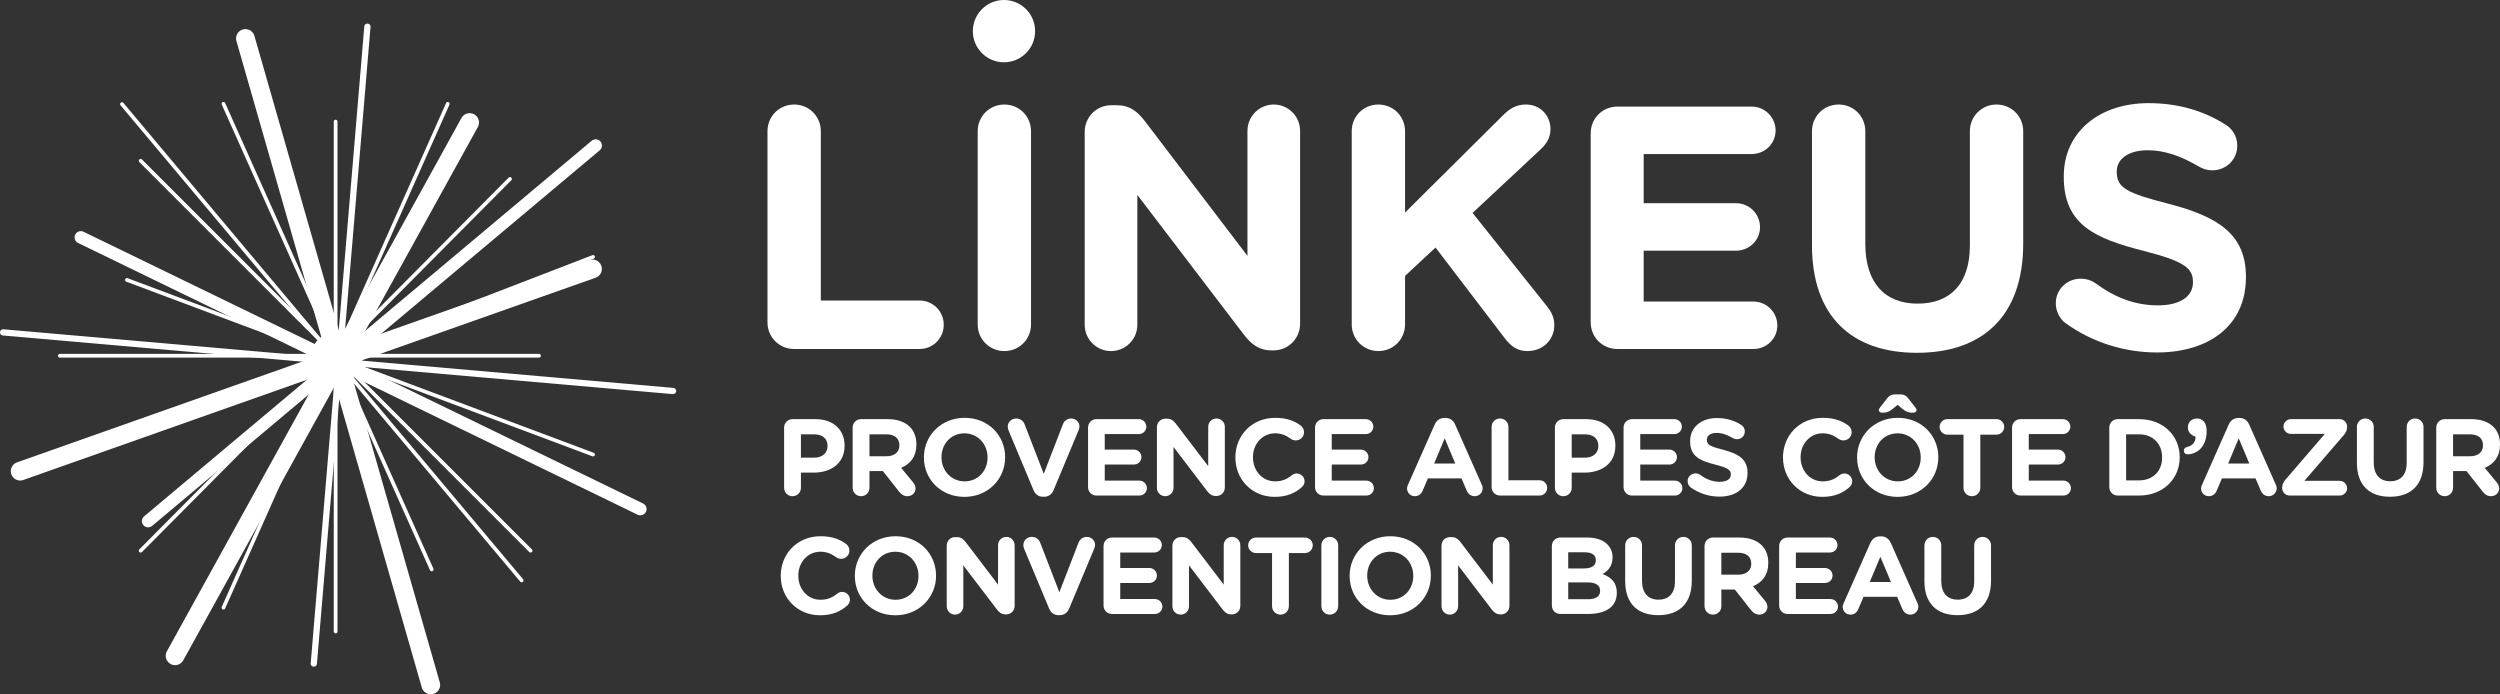 <?xml version="1.0" encoding="UTF-8"?><svg xmlns="http://www.w3.org/2000/svg" width="351.536" height="97.626" viewBox="0 0 351.536 97.626"><rect x="0" y="0" width="351.536" height="97.626" fill="#333333" stroke="none"/><defs><style>.cls-1{fill:#fff;}.cls-2{stroke-width:1.754px;}.cls-2,.cls-3,.cls-4,.cls-5,.cls-6,.cls-7{fill:none;}.cls-2,.cls-4,.cls-6,.cls-7{stroke:#fff;stroke-linecap:round;}.cls-3{mix-blend-mode:multiply;}.cls-4{stroke-width:.877px;}.cls-5{isolation:isolate;}.cls-6{stroke-width:.526px;}.cls-7{stroke-width:2.631px;}</style></defs><g class="cls-5"><g id="Calque_2"><g id="Calque_1-2"><path class="cls-1" d="m107.92,18.447c0-2.094,1.656-3.749,3.749-3.749s3.749,1.655,3.749,3.749v23.811h13.877c1.899,0,3.408,1.509,3.408,3.408,0,1.898-1.509,3.408-3.408,3.408h-17.626c-2.094,0-3.749-1.655-3.749-3.749v-26.878Z"/><path class="cls-1" d="m137.479,18.447c0-2.094,1.656-3.749,3.749-3.749s3.749,1.655,3.749,3.749v27.17c0,2.094-1.655,3.749-3.749,3.749s-3.749-1.655-3.749-3.749v-27.17Z"/><path class="cls-1" d="m152.526,18.545c0-2.094,1.656-3.749,3.749-3.749h.779c1.802,0,2.873.876,3.896,2.191l14.461,18.989v-17.577c0-2.046,1.656-3.701,3.701-3.701s3.7,1.655,3.7,3.701v27.12c0,2.094-1.655,3.749-3.749,3.749h-.243c-1.802,0-2.873-.876-3.896-2.19l-14.997-19.671v18.259c0,2.045-1.656,3.7-3.701,3.7s-3.701-1.655-3.701-3.7v-27.121Z"/><path class="cls-1" d="m190.072,18.447c0-2.094,1.656-3.749,3.749-3.749s3.749,1.655,3.749,3.749v11.442l13.828-13.73c.925-.925,1.85-1.461,3.165-1.461,2.094,0,3.457,1.607,3.457,3.457,0,1.169-.535,2.045-1.363,2.824l-9.592,8.959,10.469,13.146c.584.731,1.022,1.51,1.022,2.63,0,2.094-1.607,3.651-3.798,3.651-1.461,0-2.337-.731-3.165-1.802l-9.738-12.757-4.285,3.993v6.816c0,2.094-1.655,3.749-3.749,3.749s-3.749-1.655-3.749-3.749v-27.17Z"/><path class="cls-1" d="m223.674,45.325v-26.585c0-2.094,1.655-3.75,3.749-3.75h18.893c1.85,0,3.359,1.51,3.359,3.36,0,1.85-1.51,3.311-3.359,3.311h-15.192v6.914h13.001c1.851,0,3.359,1.51,3.359,3.36,0,1.85-1.509,3.311-3.359,3.311h-13.001v7.157h15.436c1.851,0,3.359,1.51,3.359,3.36,0,1.85-1.509,3.311-3.359,3.311h-19.136c-2.094,0-3.749-1.655-3.749-3.749Z"/><path class="cls-1" d="m254.791,34.467v-16.02c0-2.094,1.656-3.749,3.75-3.749s3.749,1.655,3.749,3.749v15.825c0,5.551,2.775,8.423,7.353,8.423s7.351-2.775,7.351-8.18v-16.068c0-2.094,1.656-3.749,3.75-3.749s3.749,1.655,3.749,3.749v15.776c0,10.322-5.795,15.386-14.948,15.386s-14.754-5.112-14.754-15.143Z"/><path class="cls-1" d="m290.487,45.47c-.827-.584-1.412-1.655-1.412-2.823,0-1.948,1.559-3.457,3.506-3.457.975,0,1.656.341,2.143.682,2.581,1.898,5.405,3.067,8.716,3.067,3.067,0,4.918-1.218,4.918-3.214v-.098c0-1.898-1.169-2.872-6.865-4.333-6.866-1.753-11.297-3.652-11.297-10.42v-.098c0-6.184,4.967-10.273,11.93-10.273,4.139,0,7.741,1.071,10.81,3.018.827.487,1.655,1.51,1.655,2.971,0,1.947-1.559,3.457-3.506,3.457-.731,0-1.315-.195-1.899-.536-2.482-1.461-4.82-2.288-7.157-2.288-2.873,0-4.382,1.314-4.382,2.97v.098c0,2.239,1.461,2.97,7.353,4.479,6.914,1.802,10.809,4.285,10.809,10.225v.098c0,6.769-5.161,10.566-12.514,10.566-4.479,0-9.008-1.363-12.806-4.091Z"/><path class="cls-1" d="m141.174,8.758c2.419,0,4.379-1.961,4.379-4.379s-1.96-4.379-4.379-4.379-4.379,1.96-4.379,4.379,1.96,4.379,4.379,4.379"/><line class="cls-2" x1="83.763" y1="20.466" x2="20.828" y2="73.275"/><line class="cls-6" x1="17.149" y1="14.638" x2="73.35" y2="81.616"/><line class="cls-4" x1=".439" y1="46.738" x2="94.645" y2="54.98"/><line class="cls-4" x1="51.663" y1="3.755" x2="44.127" y2="93.307"/><line class="cls-7" x1="66.04" y1="17.226" x2="24.619" y2="92.214"/><line class="cls-7" x1="2.835" y1="66.253" x2="83.313" y2="37.811"/><line class="cls-2" x1="11.364" y1="33.378" x2="90.04" y2="71.586"/><line class="cls-7" x1="34.509" y1="5.407" x2="60.575" y2="96.311"/><g class="cls-3"><line class="cls-6" x1="8.421" y1="50.022" x2="75.789" y2="50.022"/><line class="cls-6" x1="47.193" y1="88.794" x2="47.193" y2="17.098"/><line class="cls-6" x1="74.609" y1="77.438" x2="19.776" y2="22.605"/><line class="cls-6" x1="19.777" y1="77.438" x2="71.712" y2="25.158"/><line class="cls-6" x1="17.846" y1="61.398" x2="83.39" y2="36.127"/><line class="cls-6" x1="83.39" y1="63.916" x2="17.846" y2="39.363"/><line class="cls-6" x1="60.705" y1="80.071" x2="31.423" y2="14.601"/><line class="cls-6" x1="31.423" y1="85.442" x2="62.963" y2="14.601"/></g><path class="cls-1" d="m47.285,54.019c2.015,0,3.649-1.634,3.649-3.649s-1.634-3.65-3.649-3.65-3.649,1.634-3.649,3.65,1.634,3.649,3.649,3.649"/><path class="cls-1" d="m110.258,60.119c0-.66.522-1.182,1.182-1.182h3.208c2.563,0,4.114,1.52,4.114,3.715v.03c0,2.487-1.934,3.776-4.344,3.776h-1.796v2.134c0,.66-.522,1.182-1.182,1.182-.66,0-1.182-.521-1.182-1.182v-8.473Zm4.236,4.237c1.182,0,1.873-.706,1.873-1.628v-.03c0-1.06-.737-1.627-1.919-1.627h-1.827v3.285h1.873Z"/><path class="cls-1" d="m119.895,60.119c0-.66.522-1.182,1.182-1.182h3.731c1.366,0,2.425.384,3.131,1.09.599.599.921,1.442.921,2.456v.03c0,1.688-.844,2.732-2.149,3.269l1.643,1.996c.23.292.384.537.384.905,0,.66-.553,1.09-1.121,1.09-.537,0-.891-.261-1.167-.613l-2.303-2.917h-1.888v2.349c0,.66-.522,1.182-1.182,1.182-.66,0-1.182-.521-1.182-1.182v-8.473Zm4.758,4.037c1.151,0,1.812-.613,1.812-1.52v-.03c0-1.014-.706-1.535-1.857-1.535h-2.349v3.085h2.394Z"/><path class="cls-1" d="m129.915,64.341v-.031c0-3.055,2.41-5.557,5.726-5.557s5.695,2.472,5.695,5.526v.03c0,3.054-2.41,5.557-5.726,5.557s-5.695-2.472-5.695-5.526Zm8.949,0v-.031c0-1.842-1.351-3.377-3.254-3.377s-3.224,1.505-3.224,3.347v.03c0,1.842,1.351,3.377,3.254,3.377s3.224-1.505,3.224-3.346Z"/><path class="cls-1" d="m145.324,68.914l-3.485-8.334c-.077-.185-.138-.368-.138-.568,0-.66.522-1.166,1.182-1.166.614,0,1.013.352,1.197.828l2.687,6.954,2.717-7.03c.154-.384.568-.752,1.136-.752.645,0,1.167.491,1.167,1.136,0,.184-.061.384-.123.521l-3.515,8.412c-.246.583-.691.937-1.335.937h-.153c-.645,0-1.09-.354-1.335-.937Z"/><path class="cls-1" d="m152.995,68.5v-8.381c0-.66.522-1.182,1.182-1.182h5.956c.584,0,1.059.476,1.059,1.059,0,.584-.476,1.044-1.059,1.044h-4.789v2.18h4.099c.583,0,1.059.477,1.059,1.06,0,.583-.476,1.043-1.059,1.043h-4.099v2.257h4.866c.584,0,1.06.476,1.06,1.059s-.476,1.044-1.06,1.044h-6.033c-.66,0-1.182-.521-1.182-1.182Z"/><path class="cls-1" d="m162.679,60.057c0-.66.522-1.182,1.182-1.182h.246c.568,0,.906.276,1.228.69l4.559,5.987v-5.542c0-.644.522-1.166,1.167-1.166.644,0,1.167.521,1.167,1.166v8.55c0,.659-.522,1.182-1.182,1.182h-.077c-.568,0-.906-.276-1.228-.69l-4.728-6.202v5.756c0,.644-.522,1.166-1.167,1.166s-1.167-.521-1.167-1.166v-8.55Z"/><path class="cls-1" d="m173.711,64.341v-.031c0-3.055,2.303-5.557,5.603-5.557,1.612,0,2.702.43,3.592,1.09.246.184.461.522.461.936,0,.644-.521,1.151-1.167,1.151-.322,0-.537-.123-.706-.231-.66-.491-1.351-.768-2.195-.768-1.811,0-3.116,1.505-3.116,3.347v.03c0,1.842,1.274,3.377,3.116,3.377.998,0,1.658-.308,2.333-.845.184-.153.43-.261.706-.261.599,0,1.105.491,1.105,1.09,0,.368-.184.66-.399.844-.967.845-2.103,1.352-3.822,1.352-3.162,0-5.511-2.441-5.511-5.526Z"/><path class="cls-1" d="m184.914,68.5v-8.381c0-.66.522-1.182,1.182-1.182h5.956c.584,0,1.059.476,1.059,1.059,0,.584-.475,1.044-1.059,1.044h-4.789v2.18h4.098c.584,0,1.06.477,1.06,1.06,0,.583-.476,1.043-1.06,1.043h-4.098v2.257h4.866c.584,0,1.06.476,1.06,1.059s-.476,1.044-1.06,1.044h-6.033c-.66,0-1.182-.521-1.182-1.182Z"/><path class="cls-1" d="m197.988,68.162l3.745-8.457c.261-.584.737-.937,1.382-.937h.138c.644,0,1.105.353,1.366.937l3.745,8.457c.077.169.123.322.123.476,0,.63-.491,1.136-1.121,1.136-.553,0-.921-.322-1.136-.814l-.722-1.688h-4.728l-.752,1.766c-.2.46-.599.736-1.09.736-.614,0-1.09-.491-1.09-1.105,0-.169.061-.338.138-.507Zm6.646-2.978l-1.489-3.545-1.489,3.545h2.978Z"/><path class="cls-1" d="m209.743,60.027c0-.66.522-1.182,1.182-1.182.66,0,1.182.521,1.182,1.182v7.505h4.375c.599,0,1.074.477,1.074,1.075s-.476,1.074-1.074,1.074h-5.557c-.66,0-1.182-.521-1.182-1.182v-8.473Z"/><path class="cls-1" d="m218.643,60.119c0-.66.521-1.182,1.182-1.182h3.208c2.563,0,4.114,1.52,4.114,3.715v.03c0,2.487-1.935,3.776-4.345,3.776h-1.796v2.134c0,.66-.521,1.182-1.182,1.182s-1.182-.521-1.182-1.182v-8.473Zm4.236,4.237c1.182,0,1.873-.706,1.873-1.628v-.03c0-1.06-.737-1.627-1.919-1.627h-1.827v3.285h1.873Z"/><path class="cls-1" d="m228.295,68.5v-8.381c0-.66.521-1.182,1.182-1.182h5.956c.583,0,1.059.476,1.059,1.059,0,.584-.476,1.044-1.059,1.044h-4.789v2.18h4.099c.583,0,1.059.477,1.059,1.06,0,.583-.476,1.043-1.059,1.043h-4.099v2.257h4.865c.584,0,1.06.476,1.06,1.059s-.475,1.044-1.06,1.044h-6.032c-.66,0-1.182-.521-1.182-1.182Z"/><path class="cls-1" d="m237.748,68.546c-.261-.185-.445-.522-.445-.891,0-.614.491-1.09,1.105-1.09.307,0,.521.107.676.215.814.599,1.703.967,2.747.967.968,0,1.551-.384,1.551-1.013v-.03c0-.599-.368-.906-2.164-1.366-2.165-.552-3.562-1.151-3.562-3.285v-.031c0-1.949,1.565-3.238,3.761-3.238,1.305,0,2.44.337,3.407.951.262.153.522.477.522.937,0,.614-.491,1.09-1.105,1.09-.23,0-.414-.061-.599-.169-.783-.46-1.52-.722-2.257-.722-.905,0-1.381.415-1.381.936v.031c0,.706.46.936,2.317,1.412,2.18.567,3.408,1.351,3.408,3.223v.03c0,2.134-1.627,3.331-3.945,3.331-1.412,0-2.84-.43-4.037-1.289Z"/><path class="cls-1" d="m250.714,64.341v-.031c0-3.055,2.303-5.557,5.604-5.557,1.611,0,2.701.43,3.592,1.09.245.184.46.522.46.936,0,.644-.521,1.151-1.166,1.151-.322,0-.537-.123-.706-.231-.66-.491-1.351-.768-2.195-.768-1.812,0-3.116,1.505-3.116,3.347v.03c0,1.842,1.274,3.377,3.116,3.377.998,0,1.658-.308,2.333-.845.184-.153.43-.261.706-.261.599,0,1.105.491,1.105,1.09,0,.368-.185.66-.399.844-.967.845-2.103,1.352-3.822,1.352-3.162,0-5.511-2.441-5.511-5.526Z"/><path class="cls-1" d="m261.134,64.341v-.031c0-3.055,2.41-5.557,5.726-5.557s5.695,2.472,5.695,5.526v.03c0,3.054-2.41,5.557-5.726,5.557s-5.695-2.472-5.695-5.526Zm8.949,0v-.031c0-1.842-1.351-3.377-3.254-3.377-1.904,0-3.224,1.505-3.224,3.347v.03c0,1.842,1.351,3.377,3.254,3.377s3.224-1.505,3.224-3.346Zm-3.976-6.815c-.507.414-.891.506-1.412.506-.292,0-.507-.122-.507-.368,0-.138.123-.307.23-.445l.967-1.243c.261-.322.553-.521,1.09-.521h.736c.538,0,.829.199,1.091.521l.967,1.243c.107.139.231.308.231.445,0,.246-.246.368-.538.368-.521,0-.905-.092-1.412-.506l-.721-.599-.722.599Z"/><path class="cls-1" d="m276.097,61.117h-2.272c-.599,0-1.09-.491-1.09-1.09s.491-1.09,1.09-1.09h6.908c.599,0,1.09.491,1.09,1.09s-.491,1.09-1.09,1.09h-2.272v7.475c0,.66-.521,1.182-1.182,1.182s-1.182-.521-1.182-1.182v-7.475Z"/><path class="cls-1" d="m282.925,68.5v-8.381c0-.66.521-1.182,1.182-1.182h5.956c.583,0,1.059.476,1.059,1.059,0,.584-.476,1.044-1.059,1.044h-4.789v2.18h4.099c.583,0,1.059.477,1.059,1.06,0,.583-.476,1.043-1.059,1.043h-4.099v2.257h4.865c.584,0,1.06.476,1.06,1.059s-.476,1.044-1.06,1.044h-6.032c-.66,0-1.182-.521-1.182-1.182Z"/><path class="cls-1" d="m296.597,60.119c0-.66.522-1.182,1.182-1.182h3.009c3.377,0,5.711,2.317,5.711,5.342v.03c0,3.024-2.334,5.372-5.711,5.372h-3.009c-.659,0-1.182-.521-1.182-1.182v-8.381Zm4.19,7.429c1.935,0,3.239-1.305,3.239-3.208v-.031c0-1.903-1.305-3.238-3.239-3.238h-1.826v6.477h1.826Z"/><path class="cls-1" d="m307.538,62.851c.783-.183,1.213-.722,1.182-1.458-.537-.139-1.074-.599-1.074-1.259v-.031c0-.721.507-1.258,1.274-1.258.859,0,1.366.659,1.366,1.719v.062c0,1.12-.338,1.949-.906,2.518-.46.46-1.151.736-1.719.736-.415,0-.583-.245-.583-.521s.199-.445.46-.507Z"/><path class="cls-1" d="m309.641,68.162l3.745-8.457c.261-.584.736-.937,1.382-.937h.138c.644,0,1.105.353,1.366.937l3.745,8.457c.077.169.123.322.123.476,0,.63-.491,1.136-1.12,1.136-.553,0-.921-.322-1.136-.814l-.722-1.688h-4.729l-.752,1.766c-.199.46-.599.736-1.09.736-.614,0-1.09-.491-1.09-1.105,0-.169.062-.338.139-.507Zm6.646-2.978l-1.489-3.545-1.489,3.545h2.978Z"/><path class="cls-1" d="m320.905,68.638v-.046c0-.414.153-.783.43-1.105l5.572-6.477h-4.774c-.567,0-1.044-.461-1.044-1.028,0-.568.476-1.044,1.044-1.044h6.862c.567,0,1.043.476,1.043,1.044v.046c0,.414-.153.768-.43,1.105l-5.572,6.477h4.959c.567,0,1.043.475,1.043,1.044,0,.567-.476,1.028-1.043,1.028h-7.046c-.568,0-1.044-.476-1.044-1.044Z"/><path class="cls-1" d="m331.416,65.076v-5.049c0-.66.521-1.182,1.182-1.182s1.182.521,1.182,1.182v4.988c0,1.75.875,2.656,2.318,2.656s2.317-.875,2.317-2.579v-5.065c0-.66.522-1.182,1.183-1.182s1.182.521,1.182,1.182v4.973c0,3.254-1.826,4.851-4.712,4.851s-4.651-1.612-4.651-4.774Z"/><path class="cls-1" d="m342.573,60.119c0-.66.521-1.182,1.182-1.182h3.731c1.366,0,2.425.384,3.131,1.09.599.599.921,1.442.921,2.456v.03c0,1.688-.844,2.732-2.148,3.269l1.643,1.996c.23.292.384.537.384.905,0,.66-.553,1.09-1.121,1.09-.537,0-.891-.261-1.166-.613l-2.303-2.917h-1.889v2.349c0,.66-.521,1.182-1.182,1.182s-1.182-.521-1.182-1.182v-8.473Zm4.758,4.037c1.151,0,1.812-.613,1.812-1.52v-.03c0-1.014-.706-1.535-1.857-1.535h-2.349v3.085h2.395Z"/><path class="cls-1" d="m109.782,80.99v-.031c0-3.055,2.303-5.557,5.603-5.557,1.612,0,2.702.43,3.592,1.09.246.184.461.522.461.936,0,.644-.522,1.151-1.167,1.151-.322,0-.537-.123-.706-.231-.66-.491-1.351-.768-2.195-.768-1.811,0-3.116,1.505-3.116,3.347v.03c0,1.843,1.274,3.378,3.116,3.378.998,0,1.658-.308,2.333-.845.184-.153.43-.261.706-.261.599,0,1.105.491,1.105,1.09,0,.368-.184.66-.399.844-.967.845-2.103,1.352-3.822,1.352-3.162,0-5.511-2.441-5.511-5.526Z"/><path class="cls-1" d="m120.202,80.99v-.031c0-3.055,2.41-5.557,5.726-5.557s5.695,2.472,5.695,5.526v.03c0,3.055-2.41,5.558-5.726,5.558s-5.695-2.472-5.695-5.526Zm8.949,0v-.031c0-1.842-1.351-3.377-3.254-3.377s-3.224,1.505-3.224,3.347v.03c0,1.843,1.351,3.378,3.254,3.378s3.224-1.505,3.224-3.347Z"/><path class="cls-1" d="m133.123,76.707c0-.66.522-1.182,1.182-1.182h.246c.568,0,.906.276,1.228.69l4.559,5.987v-5.542c0-.644.522-1.166,1.167-1.166.644,0,1.167.521,1.167,1.166v8.551c0,.659-.522,1.182-1.182,1.182h-.077c-.568,0-.906-.276-1.228-.69l-4.728-6.202v5.757c0,.644-.522,1.166-1.167,1.166s-1.167-.521-1.167-1.166v-8.551Z"/><path class="cls-1" d="m147.518,85.565l-3.485-8.335c-.077-.185-.138-.368-.138-.568,0-.66.522-1.166,1.182-1.166.614,0,1.013.352,1.197.828l2.687,6.954,2.717-7.03c.154-.384.568-.752,1.136-.752.644,0,1.167.491,1.167,1.136,0,.184-.062.384-.123.521l-3.515,8.412c-.246.583-.691.937-1.335.937h-.153c-.645,0-1.09-.354-1.335-.937Z"/><path class="cls-1" d="m155.174,85.151v-8.382c0-.66.522-1.182,1.182-1.182h5.956c.584,0,1.059.476,1.059,1.059,0,.584-.476,1.044-1.059,1.044h-4.789v2.18h4.099c.583,0,1.059.477,1.059,1.06s-.476,1.044-1.059,1.044h-4.099v2.257h4.866c.584,0,1.06.476,1.06,1.059s-.476,1.044-1.06,1.044h-6.033c-.66,0-1.182-.521-1.182-1.182Z"/><path class="cls-1" d="m164.857,76.707c0-.66.522-1.182,1.182-1.182h.246c.568,0,.906.276,1.228.69l4.559,5.987v-5.542c0-.644.522-1.166,1.167-1.166.644,0,1.167.521,1.167,1.166v8.551c0,.659-.522,1.182-1.182,1.182h-.077c-.568,0-.906-.276-1.228-.69l-4.728-6.202v5.757c0,.644-.522,1.166-1.167,1.166s-1.167-.521-1.167-1.166v-8.551Z"/><path class="cls-1" d="m178.869,77.767h-2.272c-.599,0-1.09-.491-1.09-1.09s.491-1.09,1.09-1.09h6.908c.599,0,1.09.491,1.09,1.09s-.491,1.09-1.09,1.09h-2.272v7.476c0,.66-.521,1.182-1.182,1.182s-1.182-.521-1.182-1.182v-7.476Z"/><path class="cls-1" d="m185.804,76.677c0-.66.522-1.182,1.182-1.182.66,0,1.182.521,1.182,1.182v8.566c0,.66-.522,1.182-1.182,1.182-.66,0-1.182-.521-1.182-1.182v-8.566Z"/><path class="cls-1" d="m189.778,80.99v-.031c0-3.055,2.41-5.557,5.726-5.557s5.695,2.472,5.695,5.526v.03c0,3.055-2.41,5.558-5.726,5.558s-5.695-2.472-5.695-5.526Zm8.949,0v-.031c0-1.842-1.351-3.377-3.254-3.377s-3.223,1.505-3.223,3.347v.03c0,1.843,1.351,3.378,3.254,3.378s3.224-1.505,3.224-3.347Z"/><path class="cls-1" d="m202.699,76.707c0-.66.522-1.182,1.182-1.182h.246c.568,0,.906.276,1.228.69l4.559,5.987v-5.542c0-.644.522-1.166,1.167-1.166.644,0,1.167.521,1.167,1.166v8.551c0,.659-.522,1.182-1.182,1.182h-.077c-.568,0-.906-.276-1.228-.69l-4.728-6.202v5.757c0,.644-.522,1.166-1.167,1.166s-1.167-.521-1.167-1.166v-8.551Z"/><path class="cls-1" d="m218.213,76.769c0-.66.521-1.182,1.182-1.182h3.807c1.228,0,2.195.338,2.809.951.491.491.736,1.09.736,1.827v.03c0,1.213-.645,1.889-1.412,2.318,1.243.476,2.011,1.197,2.011,2.641v.03c0,1.965-1.596,2.947-4.021,2.947h-3.93c-.66,0-1.182-.521-1.182-1.182v-8.382Zm4.482,3.162c1.043,0,1.703-.338,1.703-1.136v-.03c0-.706-.553-1.105-1.55-1.105h-2.334v2.271h2.181Zm.629,4.329c1.044,0,1.673-.368,1.673-1.167v-.03c0-.722-.537-1.167-1.75-1.167h-2.732v2.364h2.81Z"/><path class="cls-1" d="m228.525,81.727v-5.05c0-.66.522-1.182,1.183-1.182.659,0,1.182.521,1.182,1.182v4.988c0,1.75.875,2.656,2.317,2.656,1.443,0,2.318-.875,2.318-2.579v-5.066c0-.66.521-1.182,1.182-1.182s1.183.521,1.183,1.182v4.974c0,3.254-1.827,4.851-4.713,4.851s-4.651-1.612-4.651-4.774Z"/><path class="cls-1" d="m239.681,76.769c0-.66.522-1.182,1.182-1.182h3.731c1.366,0,2.426.384,3.132,1.09.599.599.921,1.442.921,2.456v.03c0,1.688-.845,2.732-2.149,3.269l1.643,1.996c.23.292.384.537.384.905,0,.66-.553,1.09-1.12,1.09-.537,0-.891-.261-1.167-.613l-2.303-2.917h-1.888v2.349c0,.66-.522,1.182-1.183,1.182-.659,0-1.182-.521-1.182-1.182v-8.474Zm4.759,4.037c1.151,0,1.812-.613,1.812-1.52v-.03c0-1.014-.706-1.535-1.857-1.535h-2.349v3.085h2.394Z"/><path class="cls-1" d="m250.177,85.151v-8.382c0-.66.522-1.182,1.182-1.182h5.956c.584,0,1.06.476,1.06,1.059,0,.584-.476,1.044-1.06,1.044h-4.789v2.18h4.099c.583,0,1.06.477,1.06,1.06s-.477,1.044-1.06,1.044h-4.099v2.257h4.866c.583,0,1.06.476,1.06,1.059s-.477,1.044-1.06,1.044h-6.033c-.659,0-1.182-.521-1.182-1.182Z"/><path class="cls-1" d="m259.247,84.813l3.745-8.458c.262-.584.737-.937,1.382-.937h.139c.644,0,1.105.353,1.366.937l3.745,8.458c.077.169.123.322.123.476,0,.63-.491,1.136-1.121,1.136-.553,0-.921-.322-1.136-.814l-.722-1.688h-4.728l-.752,1.766c-.2.46-.599.736-1.09.736-.614,0-1.09-.491-1.09-1.105,0-.169.061-.338.138-.507Zm6.646-2.978l-1.488-3.546-1.489,3.546h2.978Z"/><path class="cls-1" d="m270.602,81.727v-5.05c0-.66.522-1.182,1.183-1.182.659,0,1.182.521,1.182,1.182v4.988c0,1.75.875,2.656,2.317,2.656,1.443,0,2.318-.875,2.318-2.579v-5.066c0-.66.521-1.182,1.182-1.182s1.183.521,1.183,1.182v4.974c0,3.254-1.827,4.851-4.713,4.851s-4.651-1.612-4.651-4.774Z"/></g></g></g></svg>